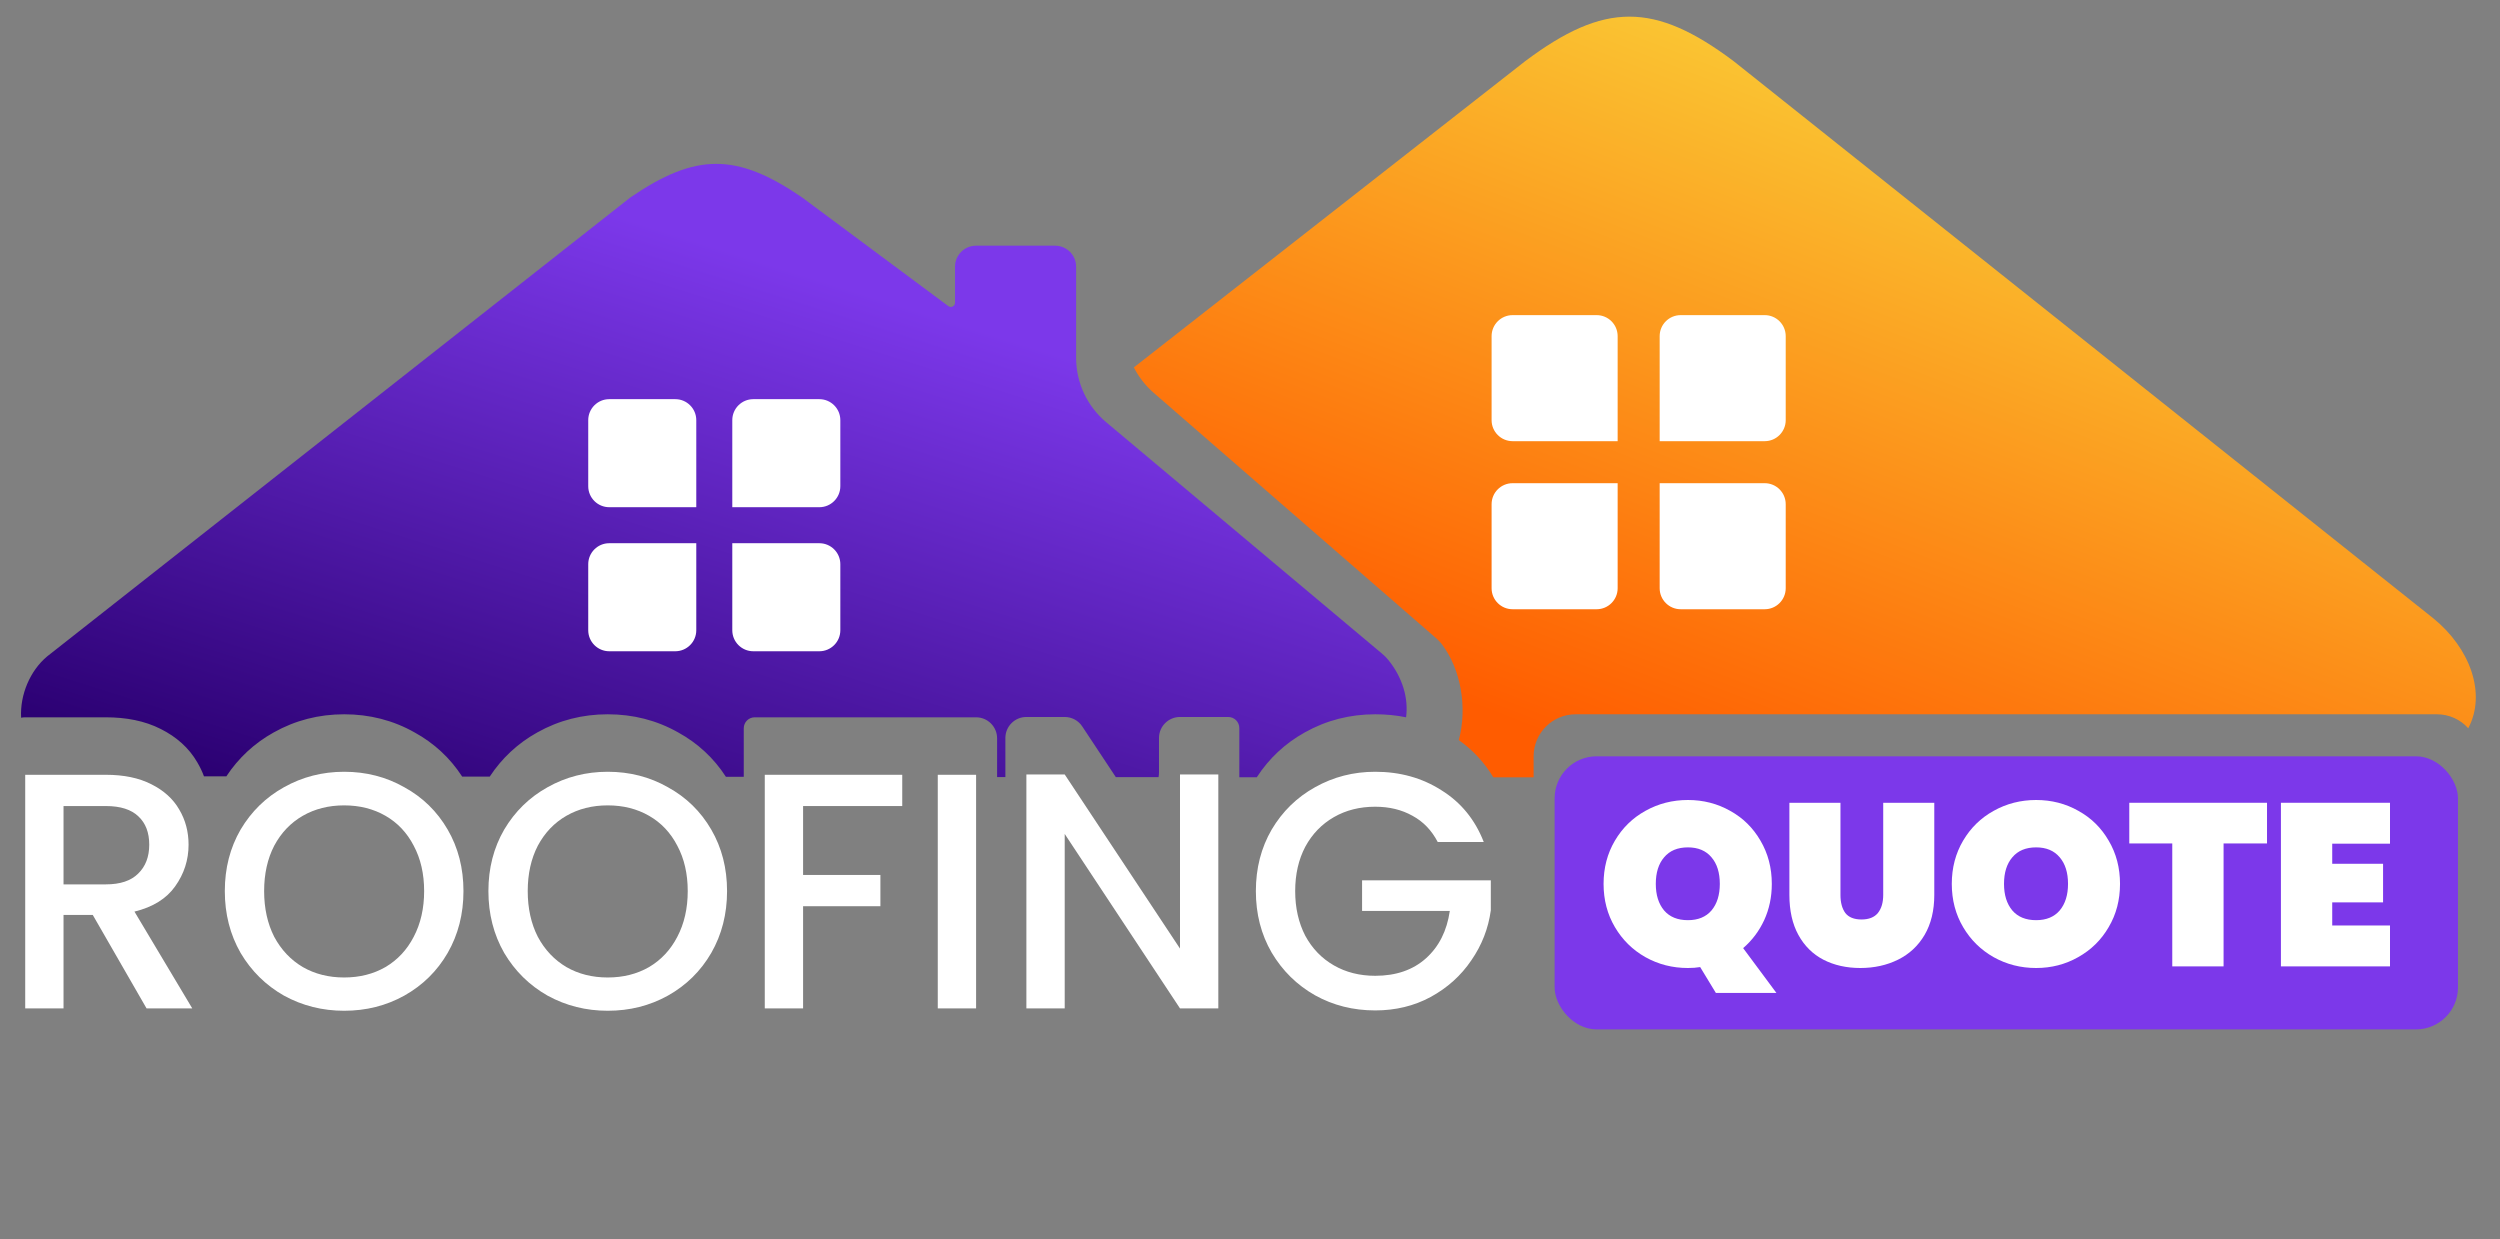 <svg width="119" height="59" viewBox="0 0 119 59" fill="none" xmlns="http://www.w3.org/2000/svg">
<rect x="0" y="0" width="119" height="59" fill="#808080" stroke="none"/>
<path d="M30.005 9.399C33.12 7.268 35.066 7.267 38.181 9.399L45.14 14.571C45.272 14.669 45.459 14.575 45.459 14.41V12.695C45.459 12.143 45.907 11.695 46.459 11.695H50.223C50.775 11.695 51.223 12.143 51.223 12.695V17.031C51.223 18.213 51.746 19.335 52.652 20.095L65.775 31.105C65.885 31.197 65.989 31.296 66.079 31.407C66.761 32.247 67.05 33.234 66.929 34.143C66.457 34.047 65.966 34 65.46 34C64.26 34 63.136 34.286 62.108 34.863C61.171 35.384 60.407 36.099 59.823 36.997L58.992 36.997V34.657C58.992 34.365 58.756 34.128 58.464 34.128H56.168C55.616 34.128 55.168 34.576 55.168 35.128V36.773C55.168 36.85 55.16 36.924 55.146 36.993L53.114 36.992L51.514 34.576C51.329 34.296 51.016 34.128 50.68 34.128H48.856C48.304 34.128 47.856 34.576 47.856 35.128V36.987L47.462 36.987V35.144C47.462 34.592 47.014 34.144 46.462 34.144H35.924C35.636 34.144 35.403 34.377 35.403 34.665V36.976L34.553 36.975C33.978 36.086 33.217 35.378 32.28 34.863C31.259 34.285 30.135 34 28.928 34C27.729 34 26.605 34.286 25.577 34.863C24.651 35.378 23.893 36.083 23.312 36.966L21.999 36.965C21.425 36.08 20.666 35.376 19.733 34.863C18.712 34.285 17.588 34 16.381 34C15.182 34 14.058 34.286 13.03 34.863C12.108 35.376 11.353 36.077 10.773 36.955L9.71 36.954C9.625 36.725 9.519 36.502 9.391 36.287C8.991 35.594 8.392 35.071 7.65 34.699C6.889 34.312 6.004 34.144 5.04 34.144H1.2C1.133 34.144 1.068 34.151 1.005 34.163C0.946 33.07 1.432 31.922 2.246 31.243L30.005 9.399Z" fill="url(#paint0_linear_337_767)"/>
<path fill-rule="evenodd" clip-rule="evenodd" d="M29 19C28.448 19 28 19.448 28 20V23.143C28 23.695 28.448 24.143 29 24.143H33.143V20C33.143 19.448 32.695 19 32.143 19H29ZM29 31C28.448 31 28 30.552 28 30V26.857C28 26.305 28.448 25.857 29 25.857H33.143V30C33.143 30.552 32.695 31 32.143 31H29ZM34.857 20C34.857 19.448 35.305 19 35.857 19H39C39.552 19 40 19.448 40 20V23.143C40 23.695 39.552 24.143 39 24.143H34.857V20ZM35.857 31C35.305 31 34.857 30.552 34.857 30V25.857H39C39.552 25.857 40 26.305 40 26.857V30C40 30.552 39.552 31 39 31H35.857Z" fill="white"/>
<path d="M82.523 2.913C78.753 0.085 76.366 0.086 72.596 2.914L53.971 17.489C54.202 17.943 54.52 18.354 54.913 18.696L68.331 30.353C68.443 30.451 68.55 30.556 68.64 30.675C69.544 31.869 69.853 33.688 69.439 35.229C70.112 35.704 70.659 36.297 71.081 37H73V36C73 34.895 73.895 34 75 34H116C116.591 34 117.123 34.257 117.489 34.665C118.364 33.014 117.578 30.85 115.819 29.427L82.523 2.913Z" fill="url(#paint1_linear_337_767)"/>
<path d="M6.976 48L4.416 43.552H3.024V48H1.2V36.88H5.04C5.893 36.88 6.613 37.029 7.2 37.328C7.797 37.627 8.24 38.027 8.528 38.528C8.827 39.029 8.976 39.589 8.976 40.208C8.976 40.933 8.763 41.595 8.336 42.192C7.92 42.779 7.275 43.179 6.4 43.392L9.152 48H6.976ZM3.024 42.096H5.04C5.723 42.096 6.235 41.925 6.576 41.584C6.928 41.243 7.104 40.784 7.104 40.208C7.104 39.632 6.933 39.184 6.592 38.864C6.251 38.533 5.733 38.368 5.04 38.368H3.024V42.096Z" fill="white"/>
<path d="M16.381 48.112C15.347 48.112 14.392 47.872 13.517 47.392C12.653 46.901 11.965 46.224 11.453 45.36C10.952 44.485 10.701 43.504 10.701 42.416C10.701 41.328 10.952 40.352 11.453 39.488C11.965 38.624 12.653 37.952 13.517 37.472C14.392 36.981 15.347 36.736 16.381 36.736C17.427 36.736 18.381 36.981 19.245 37.472C20.12 37.952 20.808 38.624 21.309 39.488C21.811 40.352 22.061 41.328 22.061 42.416C22.061 43.504 21.811 44.485 21.309 45.36C20.808 46.224 20.12 46.901 19.245 47.392C18.381 47.872 17.427 48.112 16.381 48.112ZM16.381 46.528C17.117 46.528 17.773 46.363 18.349 46.032C18.925 45.691 19.373 45.211 19.693 44.592C20.024 43.963 20.189 43.237 20.189 42.416C20.189 41.595 20.024 40.875 19.693 40.256C19.373 39.637 18.925 39.163 18.349 38.832C17.773 38.501 17.117 38.336 16.381 38.336C15.645 38.336 14.989 38.501 14.413 38.832C13.837 39.163 13.384 39.637 13.053 40.256C12.733 40.875 12.573 41.595 12.573 42.416C12.573 43.237 12.733 43.963 13.053 44.592C13.384 45.211 13.837 45.691 14.413 46.032C14.989 46.363 15.645 46.528 16.381 46.528Z" fill="white"/>
<path d="M28.928 48.112C27.893 48.112 26.939 47.872 26.064 47.392C25.2 46.901 24.512 46.224 24 45.36C23.499 44.485 23.248 43.504 23.248 42.416C23.248 41.328 23.499 40.352 24 39.488C24.512 38.624 25.2 37.952 26.064 37.472C26.939 36.981 27.893 36.736 28.928 36.736C29.974 36.736 30.928 36.981 31.792 37.472C32.667 37.952 33.355 38.624 33.856 39.488C34.358 40.352 34.608 41.328 34.608 42.416C34.608 43.504 34.358 44.485 33.856 45.36C33.355 46.224 32.667 46.901 31.792 47.392C30.928 47.872 29.974 48.112 28.928 48.112ZM28.928 46.528C29.664 46.528 30.32 46.363 30.896 46.032C31.472 45.691 31.92 45.211 32.24 44.592C32.571 43.963 32.736 43.237 32.736 42.416C32.736 41.595 32.571 40.875 32.24 40.256C31.92 39.637 31.472 39.163 30.896 38.832C30.32 38.501 29.664 38.336 28.928 38.336C28.192 38.336 27.536 38.501 26.96 38.832C26.384 39.163 25.931 39.637 25.6 40.256C25.28 40.875 25.12 41.595 25.12 42.416C25.12 43.237 25.28 43.963 25.6 44.592C25.931 45.211 26.384 45.691 26.96 46.032C27.536 46.363 28.192 46.528 28.928 46.528Z" fill="white"/>
<path d="M42.947 36.88V38.368H38.227V41.648H41.907V43.136H38.227V48H36.403V36.88H42.947Z" fill="white"/>
<path d="M46.462 36.88V48H44.638V36.88H46.462Z" fill="white"/>
<path d="M57.992 48H56.168L50.68 39.696V48H48.856V36.864H50.68L56.168 45.152V36.864H57.992V48Z" fill="white"/>
<path d="M68.436 40.08C68.147 39.525 67.748 39.109 67.236 38.832C66.724 38.544 66.132 38.4 65.46 38.4C64.724 38.4 64.067 38.565 63.492 38.896C62.916 39.227 62.462 39.696 62.132 40.304C61.812 40.912 61.651 41.616 61.651 42.416C61.651 43.216 61.812 43.925 62.132 44.544C62.462 45.152 62.916 45.621 63.492 45.952C64.067 46.283 64.724 46.448 65.46 46.448C66.451 46.448 67.257 46.171 67.876 45.616C68.494 45.061 68.873 44.309 69.011 43.36H64.835V41.904H70.963V43.328C70.846 44.192 70.537 44.987 70.035 45.712C69.545 46.437 68.9 47.019 68.1 47.456C67.31 47.883 66.43 48.096 65.46 48.096C64.414 48.096 63.459 47.856 62.596 47.376C61.731 46.885 61.044 46.208 60.532 45.344C60.03 44.48 59.779 43.504 59.779 42.416C59.779 41.328 60.03 40.352 60.532 39.488C61.044 38.624 61.731 37.952 62.596 37.472C63.47 36.981 64.425 36.736 65.46 36.736C66.644 36.736 67.694 37.029 68.612 37.616C69.54 38.192 70.212 39.013 70.627 40.08H68.436Z" fill="white"/>
<rect x="74" y="36" width="43" height="13" rx="2" fill="#7C38EA"/>
<path d="M81.676 47.265L80.928 46.033C80.759 46.062 80.565 46.077 80.345 46.077C79.612 46.077 78.937 45.905 78.321 45.56C77.712 45.215 77.228 44.739 76.869 44.13C76.51 43.521 76.33 42.836 76.33 42.073C76.33 41.31 76.51 40.625 76.869 40.016C77.228 39.407 77.712 38.934 78.321 38.597C78.937 38.252 79.612 38.08 80.345 38.08C81.078 38.08 81.749 38.252 82.358 38.597C82.967 38.934 83.447 39.407 83.799 40.016C84.158 40.625 84.338 41.31 84.338 42.073C84.338 42.696 84.217 43.272 83.975 43.8C83.733 44.321 83.399 44.764 82.974 45.131L84.558 47.265H81.676ZM78.816 42.073C78.816 42.601 78.948 43.023 79.212 43.338C79.476 43.646 79.854 43.8 80.345 43.8C80.829 43.8 81.203 43.646 81.467 43.338C81.731 43.023 81.863 42.601 81.863 42.073C81.863 41.538 81.731 41.116 81.467 40.808C81.203 40.493 80.829 40.335 80.345 40.335C79.854 40.335 79.476 40.493 79.212 40.808C78.948 41.116 78.816 41.538 78.816 42.073Z" fill="white"/>
<path d="M87.606 38.212V42.601C87.606 42.96 87.683 43.246 87.837 43.459C87.998 43.664 88.255 43.767 88.607 43.767C88.959 43.767 89.219 43.664 89.388 43.459C89.557 43.246 89.641 42.96 89.641 42.601V38.212H92.072V42.601C92.072 43.342 91.918 43.976 91.61 44.504C91.302 45.025 90.88 45.417 90.345 45.681C89.81 45.945 89.212 46.077 88.552 46.077C87.892 46.077 87.305 45.945 86.792 45.681C86.286 45.417 85.89 45.025 85.604 44.504C85.318 43.983 85.175 43.349 85.175 42.601V38.212H87.606Z" fill="white"/>
<path d="M96.92 46.077C96.187 46.077 95.512 45.905 94.896 45.56C94.287 45.215 93.803 44.739 93.444 44.13C93.085 43.521 92.905 42.836 92.905 42.073C92.905 41.31 93.085 40.625 93.444 40.016C93.803 39.407 94.287 38.934 94.896 38.597C95.512 38.252 96.187 38.08 96.92 38.08C97.653 38.08 98.325 38.252 98.933 38.597C99.542 38.934 100.022 39.407 100.374 40.016C100.734 40.625 100.913 41.31 100.913 42.073C100.913 42.836 100.734 43.521 100.374 44.13C100.022 44.739 99.538 45.215 98.922 45.56C98.314 45.905 97.646 46.077 96.92 46.077ZM96.92 43.8C97.404 43.8 97.778 43.646 98.042 43.338C98.306 43.023 98.438 42.601 98.438 42.073C98.438 41.538 98.306 41.116 98.042 40.808C97.778 40.493 97.404 40.335 96.92 40.335C96.429 40.335 96.051 40.493 95.787 40.808C95.523 41.116 95.391 41.538 95.391 42.073C95.391 42.601 95.523 43.023 95.787 43.338C96.051 43.646 96.429 43.8 96.92 43.8Z" fill="white"/>
<path d="M107.91 38.212V40.148H105.842V46H103.4V40.148H101.354V38.212H107.91Z" fill="white"/>
<path d="M111.014 40.159V41.116H113.434V42.953H111.014V44.053H113.764V46H108.572V38.212H113.764V40.159H111.014Z" fill="white"/>
<path fill-rule="evenodd" clip-rule="evenodd" d="M76 15C76.552 15 77 15.448 77 16V21H72C71.448 21 71 20.552 71 20V16C71 15.448 71.448 15 72 15H76ZM80 15C79.448 15 79 15.448 79 16V21H84C84.552 21 85 20.552 85 20V16C85 15.448 84.552 15 84 15H80ZM77 28C77 28.552 76.552 29 76 29H72C71.448 29 71 28.552 71 28V24C71 23.448 71.448 23 72 23H77V28ZM80 29C79.448 29 79 28.552 79 28V23H84C84.552 23 85 23.448 85 24V28C85 28.552 84.552 29 84 29H80Z" fill="white"/>
<defs>
<linearGradient id="paint0_linear_337_767" x1="34.093" y1="11.695" x2="24.626" y2="41.714" gradientUnits="userSpaceOnUse">
<stop stop-color="#7C38EA"/>
<stop offset="1" stop-color="#2B0072"/>
</linearGradient>
<linearGradient id="paint1_linear_337_767" x1="78.863" y1="37.001" x2="92.2" y2="2.606" gradientUnits="userSpaceOnUse">
<stop stop-color="#FF5C00"/>
<stop offset="1" stop-color="#F9CE37"/>
</linearGradient>
</defs>
</svg>

